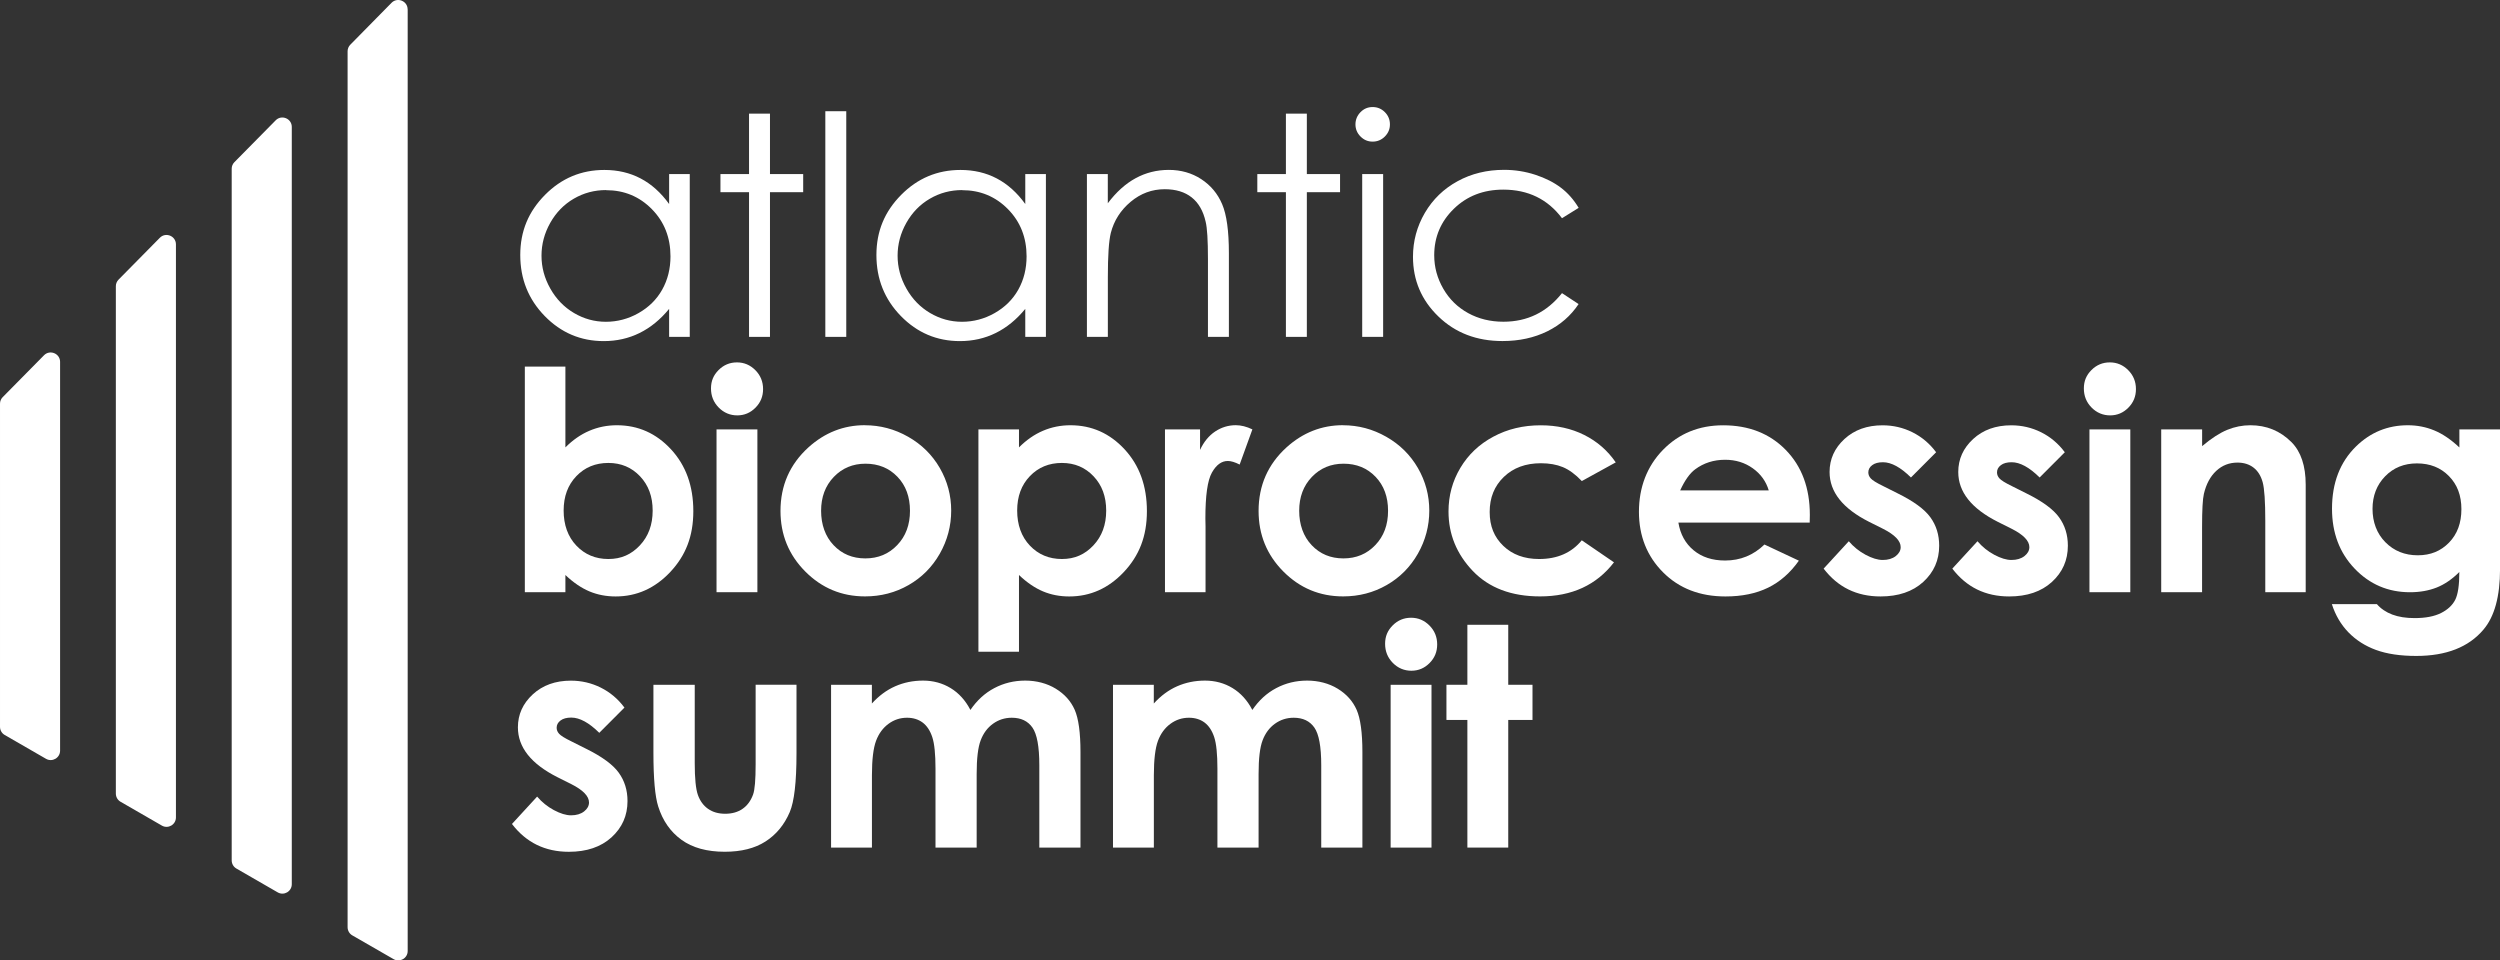 <svg xmlns="http://www.w3.org/2000/svg" id="Capa_2" data-name="Capa 2" viewBox="0 0 496.77 190.85"><rect x="0" y="0" width="496.77" height="190.85" fill="#333333" stroke="none"/><defs><style> .cls-1 { fill: #fff; } </style></defs><g id="Capa_1-2" data-name="Capa 1"><g><g><path class="cls-1" d="M11.94,71.91v77.25c0,1.44-1.56,2.34-2.8,1.62l-8.2-4.73c-.58-.33-.94-.95-.94-1.62v-64.21c0-.49.19-.96.54-1.31l8.2-8.31c1.17-1.19,3.2-.36,3.2,1.31Z"></path><path class="cls-1" d="M34.96,48.56v113.87c0,1.44-1.56,2.34-2.8,1.62l-8.2-4.73c-.58-.33-.94-.95-.94-1.62V56.87c0-.49.19-.96.54-1.31l8.2-8.31c1.17-1.19,3.2-.36,3.2,1.31Z"></path><path class="cls-1" d="M57.98,25.22v150.48c0,1.44-1.56,2.34-2.8,1.62l-8.2-4.73c-.58-.33-.94-.95-.94-1.62V33.53c0-.49.19-.96.54-1.31l8.2-8.31c1.17-1.19,3.2-.36,3.2,1.31Z"></path><path class="cls-1" d="M81.01,1.87v187.1c0,1.44-1.56,2.34-2.8,1.62l-8.2-4.72c-.58-.33-.94-.95-.94-1.62V10.19c0-.49.19-.96.54-1.31L77.8.56c1.17-1.19,3.2-.36,3.2,1.31Z"></path></g><g><path class="cls-1" d="M137.06,34.59v32.35h-4.1v-5.56c-1.74,2.12-3.7,3.72-5.87,4.79s-4.54,1.61-7.12,1.61c-4.58,0-8.49-1.66-11.73-4.98s-4.86-7.36-4.86-12.12,1.64-8.64,4.91-11.95,7.21-4.96,11.8-4.96c2.66,0,5.06.56,7.21,1.69,2.15,1.13,4.04,2.83,5.66,5.08v-5.95h4.1ZM120.43,37.77c-2.32,0-4.45.57-6.41,1.71-1.96,1.14-3.52,2.74-4.68,4.8s-1.74,4.24-1.74,6.53.58,4.46,1.75,6.53c1.17,2.08,2.74,3.7,4.71,4.86,1.97,1.16,4.08,1.74,6.34,1.74s4.44-.57,6.47-1.72,3.61-2.7,4.71-4.66c1.1-1.96,1.65-4.17,1.65-6.62,0-3.74-1.23-6.87-3.7-9.38-2.47-2.51-5.5-3.77-9.1-3.77Z"></path><path class="cls-1" d="M148.84,22.58h4.16v12.01h6.6v3.6h-6.6v28.75h-4.16v-28.75h-5.68v-3.6h5.68v-12.01Z"></path><path class="cls-1" d="M164,22.1h4.16v44.84h-4.16V22.1Z"></path><path class="cls-1" d="M207.83,34.59v32.35h-4.1v-5.56c-1.74,2.12-3.7,3.72-5.87,4.79s-4.54,1.61-7.12,1.61c-4.58,0-8.49-1.66-11.73-4.98s-4.86-7.36-4.86-12.12,1.64-8.64,4.91-11.95,7.21-4.96,11.8-4.96c2.66,0,5.06.56,7.21,1.69,2.15,1.13,4.04,2.83,5.66,5.08v-5.95h4.1ZM191.19,37.77c-2.32,0-4.45.57-6.41,1.71-1.96,1.14-3.52,2.74-4.68,4.8s-1.74,4.24-1.74,6.53.58,4.46,1.75,6.53c1.17,2.08,2.74,3.7,4.71,4.86,1.97,1.16,4.08,1.74,6.34,1.74s4.44-.57,6.47-1.72,3.61-2.7,4.71-4.66c1.1-1.96,1.65-4.17,1.65-6.62,0-3.74-1.23-6.87-3.7-9.38-2.47-2.51-5.5-3.77-9.1-3.77Z"></path><path class="cls-1" d="M215.97,34.59h4.16v5.8c1.67-2.22,3.51-3.88,5.53-4.98,2.02-1.1,4.22-1.65,6.6-1.65s4.56.61,6.44,1.84,3.26,2.88,4.15,4.97c.89,2.08,1.34,5.32,1.34,9.72v16.65h-4.16v-15.43c0-3.73-.15-6.21-.46-7.46-.48-2.14-1.41-3.75-2.78-4.83s-3.15-1.62-5.35-1.62c-2.52,0-4.77.83-6.77,2.5-1.99,1.67-3.31,3.73-3.94,6.18-.4,1.61-.59,4.54-.59,8.8v11.86h-4.16v-32.35Z"></path><path class="cls-1" d="M255.52,22.58h4.16v12.01h6.6v3.6h-6.6v28.75h-4.16v-28.75h-5.68v-3.6h5.68v-12.01Z"></path><path class="cls-1" d="M272.75,21.27c.95,0,1.76.34,2.43,1.01.67.67,1.01,1.49,1.01,2.44s-.34,1.73-1.01,2.41c-.67.67-1.48,1.01-2.43,1.01s-1.73-.34-2.4-1.01-1.01-1.48-1.01-2.41.34-1.76,1.01-2.44,1.47-1.01,2.4-1.01ZM270.68,34.59h4.16v32.35h-4.16v-32.35Z"></path><path class="cls-1" d="M313.68,41.31l-3.3,2.05c-2.85-3.79-6.74-5.68-11.67-5.68-3.94,0-7.21,1.27-9.81,3.8s-3.91,5.61-3.91,9.24c0,2.36.6,4.57,1.8,6.65,1.2,2.08,2.84,3.69,4.93,4.84,2.09,1.15,4.43,1.72,7.02,1.72,4.75,0,8.63-1.89,11.64-5.68l3.3,2.17c-1.55,2.33-3.62,4.13-6.23,5.42-2.61,1.28-5.57,1.93-8.9,1.93-5.11,0-9.36-1.62-12.73-4.88-3.37-3.25-5.05-7.21-5.05-11.86,0-3.13.79-6.04,2.36-8.73,1.58-2.69,3.74-4.78,6.5-6.29,2.75-1.51,5.84-2.26,9.25-2.26,2.14,0,4.21.33,6.2.98s3.68,1.51,5.07,2.56c1.39,1.05,2.57,2.39,3.54,4.01Z"></path><path class="cls-1" d="M112.35,72.84v16.06c1.47-1.47,3.05-2.57,4.76-3.3,1.7-.73,3.53-1.1,5.47-1.1,4.22,0,7.81,1.6,10.76,4.79s4.43,7.28,4.43,12.28-1.53,8.84-4.58,12.09c-3.05,3.24-6.67,4.86-10.85,4.86-1.86,0-3.6-.33-5.2-1s-3.2-1.75-4.79-3.26v3.42h-8.06v-44.84h8.06ZM120.89,91.99c-2.56,0-4.68.87-6.36,2.62s-2.53,4.02-2.53,6.84.84,5.2,2.53,6.97c1.68,1.77,3.81,2.66,6.36,2.66s4.56-.9,6.26-2.71c1.69-1.8,2.54-4.1,2.54-6.9s-.83-5.05-2.5-6.82-3.77-2.66-6.3-2.66Z"></path><path class="cls-1" d="M146.44,72.01c1.42,0,2.64.52,3.66,1.55s1.53,2.28,1.53,3.75-.5,2.68-1.51,3.7c-1.01,1.02-2.21,1.53-3.62,1.53s-2.67-.52-3.69-1.56c-1.02-1.04-1.53-2.3-1.53-3.79s.5-2.65,1.51-3.66c1.01-1.01,2.22-1.52,3.65-1.52ZM142.38,85.33h8.12v32.35h-8.12v-32.35Z"></path><path class="cls-1" d="M171.85,84.5c3.05,0,5.92.76,8.61,2.29,2.69,1.53,4.78,3.6,6.29,6.21,1.51,2.62,2.26,5.44,2.26,8.47s-.76,5.91-2.27,8.56c-1.52,2.66-3.58,4.73-6.2,6.23-2.62,1.5-5.5,2.25-8.65,2.25-4.64,0-8.6-1.65-11.88-4.95-3.28-3.3-4.92-7.31-4.92-12.03,0-5.05,1.85-9.27,5.56-12.64,3.25-2.93,6.99-4.4,11.21-4.4ZM171.98,92.14c-2.52,0-4.62.88-6.3,2.63-1.68,1.75-2.52,4-2.52,6.73s.83,5.1,2.49,6.84c1.66,1.75,3.76,2.62,6.3,2.62s4.66-.88,6.34-2.65c1.69-1.76,2.53-4.03,2.53-6.81s-.83-5.03-2.49-6.76-3.78-2.6-6.36-2.6Z"></path><path class="cls-1" d="M202.48,85.33v3.57c1.47-1.47,3.05-2.57,4.76-3.3,1.7-.73,3.53-1.1,5.47-1.1,4.22,0,7.81,1.6,10.76,4.79s4.43,7.28,4.43,12.28-1.53,8.84-4.58,12.09c-3.05,3.24-6.67,4.86-10.85,4.86-1.86,0-3.6-.33-5.2-1s-3.2-1.75-4.79-3.26v15.25h-8.06v-44.18h8.06ZM211.01,91.99c-2.56,0-4.68.87-6.36,2.62s-2.53,4.02-2.53,6.84.84,5.2,2.53,6.97c1.68,1.77,3.81,2.66,6.36,2.66s4.56-.9,6.26-2.71c1.69-1.8,2.54-4.1,2.54-6.9s-.83-5.05-2.5-6.82-3.77-2.66-6.3-2.66Z"></path><path class="cls-1" d="M231.5,85.33h6.96v4.07c.75-1.61,1.75-2.83,3-3.66,1.25-.83,2.62-1.25,4.1-1.25,1.05,0,2.15.28,3.3.83l-2.53,6.99c-.95-.48-1.73-.71-2.35-.71-1.25,0-2.3.77-3.17,2.32s-1.29,4.58-1.29,9.1l.03,1.58v13.08h-8.06v-32.35Z"></path><path class="cls-1" d="M266.85,84.5c3.05,0,5.92.76,8.61,2.29,2.69,1.53,4.78,3.6,6.29,6.21,1.51,2.62,2.26,5.44,2.26,8.47s-.76,5.91-2.27,8.56c-1.52,2.66-3.58,4.73-6.2,6.23-2.62,1.5-5.5,2.25-8.65,2.25-4.64,0-8.6-1.65-11.88-4.95-3.28-3.3-4.92-7.31-4.92-12.03,0-5.05,1.85-9.27,5.56-12.64,3.25-2.93,6.99-4.4,11.21-4.4ZM266.98,92.14c-2.52,0-4.62.88-6.3,2.63-1.68,1.75-2.52,4-2.52,6.73s.83,5.1,2.49,6.84c1.66,1.75,3.76,2.62,6.3,2.62s4.66-.88,6.34-2.65c1.69-1.76,2.53-4.03,2.53-6.81s-.83-5.03-2.49-6.76-3.78-2.6-6.36-2.6Z"></path><path class="cls-1" d="M321.08,91.87l-6.76,3.72c-1.27-1.33-2.52-2.25-3.77-2.77-1.24-.51-2.69-.77-4.36-.77-3.04,0-5.49.91-7.37,2.72-1.88,1.81-2.81,4.13-2.81,6.96s.9,5,2.71,6.74c1.81,1.74,4.18,2.61,7.11,2.61,3.63,0,6.46-1.24,8.48-3.72l6.4,4.38c-3.47,4.51-8.36,6.77-14.69,6.77-5.69,0-10.14-1.69-13.36-5.05-3.22-3.37-4.83-7.31-4.83-11.83,0-3.13.78-6.02,2.35-8.65,1.57-2.64,3.75-4.71,6.56-6.21,2.8-1.51,5.94-2.26,9.41-2.26,3.21,0,6.09.64,8.65,1.92,2.56,1.28,4.65,3.1,6.27,5.46Z"></path><path class="cls-1" d="M359.58,103.85h-26.07c.38,2.3,1.38,4.13,3.02,5.49,1.64,1.36,3.72,2.04,6.26,2.04,3.03,0,5.64-1.06,7.82-3.18l6.84,3.21c-1.71,2.42-3.75,4.21-6.12,5.37-2.38,1.16-5.2,1.74-8.47,1.74-5.07,0-9.21-1.6-12.4-4.8-3.19-3.2-4.79-7.21-4.79-12.03s1.59-9.03,4.77-12.29c3.18-3.26,7.17-4.89,11.97-4.89,5.09,0,9.24,1.63,12.43,4.89,3.19,3.26,4.79,7.57,4.79,12.92l-.03,1.55ZM351.47,97.46c-.54-1.8-1.59-3.27-3.17-4.4s-3.41-1.7-5.5-1.7c-2.26,0-4.25.63-5.96,1.9-1.07.79-2.06,2.19-2.98,4.19h17.6Z"></path><path class="cls-1" d="M384.74,89.85l-5.02,5.03c-2.04-2.02-3.9-3.03-5.56-3.03-.91,0-1.63.19-2.14.58-.52.39-.77.87-.77,1.44,0,.44.16.84.49,1.2.33.37,1.13.87,2.42,1.5l2.97,1.49c3.13,1.55,5.28,3.12,6.45,4.73,1.17,1.61,1.75,3.49,1.75,5.65,0,2.88-1.06,5.27-3.17,7.2-2.11,1.92-4.94,2.88-8.49,2.88-4.72,0-8.48-1.84-11.3-5.53l5-5.44c.95,1.11,2.07,2.01,3.34,2.69,1.28.68,2.41,1.03,3.4,1.03,1.07,0,1.93-.26,2.59-.77.65-.51.98-1.11.98-1.78,0-1.25-1.18-2.47-3.54-3.66l-2.74-1.37c-5.23-2.64-7.85-5.94-7.85-9.9,0-2.56.99-4.74,2.96-6.56,1.97-1.81,4.49-2.72,7.57-2.72,2.1,0,4.08.46,5.93,1.38,1.85.92,3.42,2.24,4.71,3.97Z"></path><path class="cls-1" d="M410.31,89.85l-5.02,5.03c-2.04-2.02-3.9-3.03-5.56-3.03-.91,0-1.63.19-2.14.58-.52.39-.77.87-.77,1.44,0,.44.16.84.49,1.2.33.37,1.13.87,2.42,1.5l2.97,1.49c3.13,1.55,5.28,3.12,6.45,4.73,1.17,1.61,1.75,3.49,1.75,5.65,0,2.88-1.06,5.27-3.17,7.2-2.11,1.92-4.94,2.88-8.49,2.88-4.72,0-8.48-1.84-11.3-5.53l5-5.44c.95,1.11,2.07,2.01,3.34,2.69,1.28.68,2.41,1.03,3.4,1.03,1.07,0,1.93-.26,2.59-.77.65-.51.98-1.11.98-1.78,0-1.25-1.18-2.47-3.54-3.66l-2.74-1.37c-5.23-2.64-7.85-5.94-7.85-9.9,0-2.56.99-4.74,2.96-6.56,1.97-1.81,4.49-2.72,7.57-2.72,2.1,0,4.08.46,5.93,1.38,1.85.92,3.42,2.24,4.71,3.97Z"></path><path class="cls-1" d="M419.24,72.01c1.42,0,2.64.52,3.66,1.55s1.53,2.28,1.53,3.75-.5,2.68-1.51,3.7c-1.01,1.02-2.21,1.53-3.62,1.53s-2.67-.52-3.69-1.56c-1.02-1.04-1.53-2.3-1.53-3.79s.5-2.65,1.51-3.66c1.01-1.01,2.22-1.52,3.65-1.52ZM415.19,85.33h8.12v32.35h-8.12v-32.35Z"></path><path class="cls-1" d="M429.46,85.33h8.12v3.32c1.84-1.55,3.51-2.63,5-3.24,1.49-.61,3.02-.91,4.59-.91,3.21,0,5.93,1.12,8.17,3.36,1.88,1.9,2.82,4.72,2.82,8.44v21.38h-8.03v-14.17c0-3.86-.17-6.42-.52-7.69-.35-1.27-.95-2.23-1.81-2.9-.86-.66-1.92-1-3.19-1-1.64,0-3.05.55-4.23,1.65-1.18,1.1-1.99,2.62-2.45,4.56-.24,1.01-.36,3.2-.36,6.56v12.98h-8.12v-32.35Z"></path><path class="cls-1" d="M488.69,85.33h8.09v27.71c0,5.47-1.1,9.49-3.3,12.07-2.95,3.49-7.4,5.23-13.35,5.23-3.17,0-5.84-.4-8-1.19-2.16-.79-3.98-1.96-5.47-3.49-1.49-1.54-2.59-3.4-3.3-5.61h8.95c.79.91,1.81,1.6,3.06,2.07,1.25.47,2.73.7,4.43.7,2.18,0,3.93-.34,5.26-1.01,1.33-.67,2.26-1.55,2.81-2.62.54-1.07.82-2.91.82-5.53-1.43,1.43-2.92,2.45-4.49,3.08-1.57.62-3.34.94-5.32.94-4.34,0-8.01-1.57-11-4.7-2.99-3.13-4.49-7.1-4.49-11.89,0-5.13,1.59-9.26,4.76-12.37,2.87-2.81,6.3-4.22,10.29-4.22,1.86,0,3.62.34,5.28,1.03,1.65.68,3.31,1.81,4.98,3.38v-3.57ZM480.27,92.08c-2.56,0-4.67.86-6.33,2.57-1.66,1.71-2.5,3.87-2.5,6.47s.85,4.91,2.56,6.63c1.7,1.72,3.85,2.59,6.42,2.59s4.59-.84,6.23-2.53,2.45-3.9,2.45-6.63-.82-4.89-2.47-6.57c-1.65-1.69-3.77-2.53-6.36-2.53Z"></path><path class="cls-1" d="M124.1,140.59l-5.02,5.03c-2.04-2.02-3.9-3.03-5.56-3.03-.91,0-1.63.19-2.14.58-.52.39-.77.87-.77,1.44,0,.44.16.84.49,1.2.33.37,1.13.87,2.42,1.5l2.97,1.49c3.13,1.55,5.28,3.12,6.45,4.73,1.17,1.61,1.75,3.49,1.75,5.65,0,2.88-1.06,5.27-3.17,7.2-2.11,1.92-4.94,2.88-8.49,2.88-4.72,0-8.48-1.84-11.3-5.53l5-5.44c.95,1.11,2.07,2.01,3.34,2.69,1.28.68,2.41,1.03,3.4,1.03,1.07,0,1.93-.26,2.59-.77.65-.51.98-1.11.98-1.78,0-1.25-1.18-2.47-3.54-3.66l-2.74-1.37c-5.23-2.64-7.85-5.94-7.85-9.9,0-2.56.99-4.74,2.96-6.56,1.97-1.81,4.49-2.72,7.57-2.72,2.1,0,4.08.46,5.93,1.38,1.85.92,3.42,2.24,4.71,3.97Z"></path><path class="cls-1" d="M129.84,136.07h8.21v15.58c0,3.03.21,5.14.63,6.32.42,1.18,1.09,2.1,2.01,2.75s2.06.98,3.41.98,2.5-.32,3.44-.97c.94-.64,1.64-1.59,2.1-2.84.34-.93.51-2.92.51-5.98v-15.85h8.12v13.71c0,5.65-.45,9.51-1.34,11.6-1.09,2.54-2.7,4.48-4.82,5.84s-4.82,2.04-8.09,2.04c-3.55,0-6.42-.79-8.61-2.38-2.19-1.59-3.73-3.79-4.62-6.63-.63-1.96-.95-5.53-.95-10.7v-13.47Z"></path><path class="cls-1" d="M165.13,136.07h8.12v3.72c1.39-1.53,2.93-2.67,4.63-3.42,1.7-.75,3.55-1.13,5.55-1.13s3.85.5,5.47,1.49c1.63.99,2.94,2.44,3.93,4.34,1.29-1.9,2.87-3.35,4.75-4.34,1.87-.99,3.92-1.49,6.14-1.49s4.32.54,6.07,1.61c1.75,1.07,3,2.47,3.76,4.19.76,1.72,1.15,4.53,1.15,8.42v18.97h-8.18v-16.41c0-3.67-.46-6.15-1.37-7.45-.91-1.3-2.28-1.95-4.1-1.95-1.39,0-2.63.4-3.73,1.19s-1.92,1.89-2.45,3.29c-.54,1.4-.8,3.64-.8,6.73v14.6h-8.18v-15.67c0-2.89-.21-4.99-.64-6.29-.43-1.3-1.07-2.26-1.92-2.9-.85-.63-1.89-.95-3.1-.95-1.35,0-2.58.4-3.68,1.21s-1.93,1.93-2.47,3.37-.82,3.73-.82,6.84v14.39h-8.12v-32.35Z"></path><path class="cls-1" d="M221.15,136.07h8.12v3.72c1.39-1.53,2.93-2.67,4.63-3.42,1.7-.75,3.55-1.13,5.55-1.13s3.85.5,5.47,1.49c1.63.99,2.94,2.44,3.93,4.34,1.29-1.9,2.87-3.35,4.75-4.34,1.87-.99,3.92-1.49,6.14-1.49s4.32.54,6.07,1.61c1.75,1.07,3,2.47,3.76,4.19.76,1.72,1.15,4.53,1.15,8.42v18.97h-8.18v-16.41c0-3.67-.46-6.15-1.37-7.45-.91-1.3-2.28-1.95-4.1-1.95-1.39,0-2.63.4-3.73,1.19s-1.92,1.89-2.45,3.29c-.54,1.4-.8,3.64-.8,6.73v14.6h-8.18v-15.67c0-2.89-.21-4.99-.64-6.29-.43-1.3-1.07-2.26-1.92-2.9-.85-.63-1.89-.95-3.1-.95-1.35,0-2.58.4-3.68,1.21s-1.93,1.93-2.47,3.37-.82,3.73-.82,6.84v14.39h-8.12v-32.35Z"></path><path class="cls-1" d="M280.39,122.75c1.42,0,2.64.52,3.66,1.55s1.53,2.28,1.53,3.75-.5,2.68-1.51,3.7c-1.01,1.02-2.21,1.53-3.62,1.53s-2.67-.52-3.69-1.56c-1.02-1.04-1.53-2.3-1.53-3.79s.5-2.65,1.51-3.66c1.01-1.01,2.22-1.52,3.65-1.52ZM276.33,136.07h8.12v32.35h-8.12v-32.35Z"></path><path class="cls-1" d="M291.58,124.15h8.12v11.92h4.82v6.99h-4.82v25.36h-8.12v-25.36h-4.16v-6.99h4.16v-11.92Z"></path></g></g></g></svg>